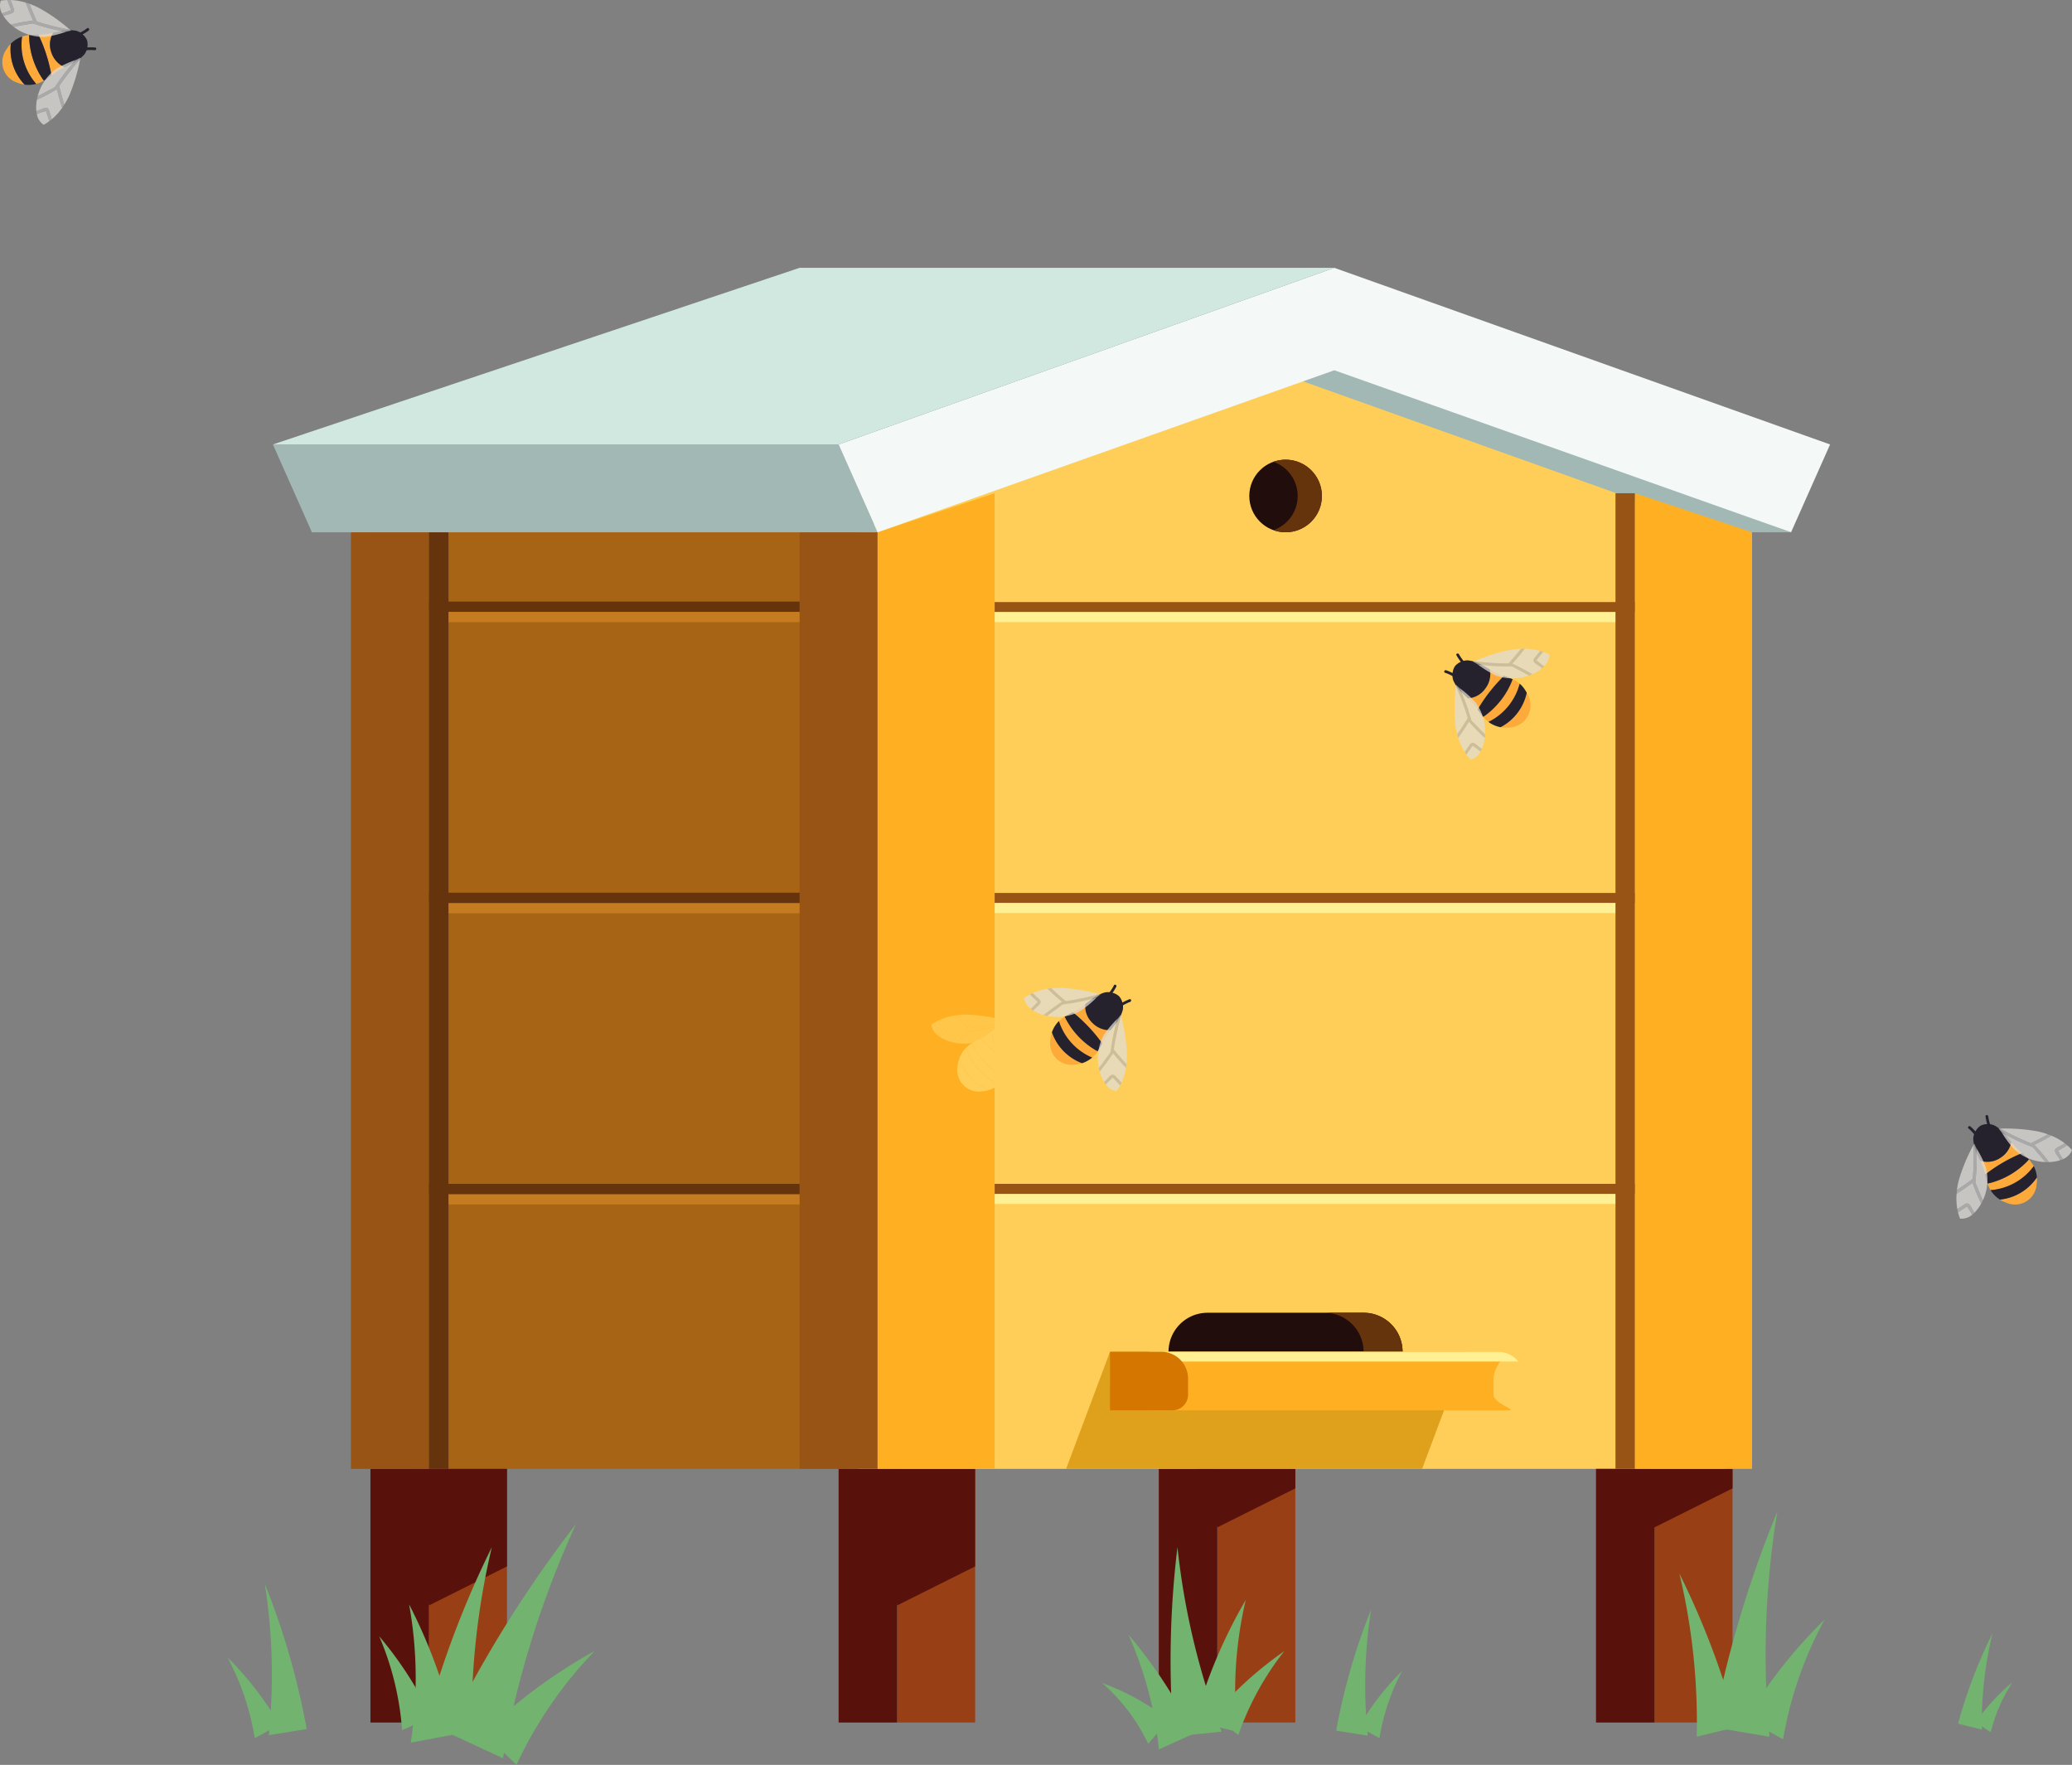 <svg id="Composant_39_1" data-name="Composant 39 – 1" xmlns="http://www.w3.org/2000/svg" width="288.333" height="245.532" viewBox="0 0 288.333 245.532">
  <rect x="0" y="0" width="288.333" height="245.532" fill="#808080" stroke="none"/>
  <g id="Groupe_50" data-name="Groupe 50" transform="translate(37.976 37.261)">
    <path id="Tracé_534" data-name="Tracé 534" d="M356.084,404.5h9.576L302.1,381.426l-8.143,1.357Z" transform="translate(-154.398 -367.712)" fill="#a2b8b4"/>
    <path id="Tracé_535" data-name="Tracé 535" d="M305.952,535.227H427.635v-130.3l-60.841-21.716-60.842,21.716Z" transform="translate(-225.472 -368.143)" fill="#ffce58"/>
    <rect id="Rectangle_16" data-name="Rectangle 16" width="67.863" height="130.296" transform="translate(13.573 36.787)" fill="#a86415"/>
    <g id="Groupe_29" data-name="Groupe 29" transform="translate(135.871 26.69)">
      <ellipse id="Ellipse_8" data-name="Ellipse 8" cx="5.048" cy="5.048" rx="5.048" ry="5.048" transform="translate(0)" fill="#200d0c"/>
      <path id="Tracé_536" data-name="Tracé 536" d="M383.381,403.577a5.046,5.046,0,0,0-3.366-4.755,5.048,5.048,0,1,1,0,9.51A5.048,5.048,0,0,0,383.381,403.577Z" transform="translate(-376.649 -398.528)" fill="#65340c"/>
    </g>
    <g id="Groupe_33" data-name="Groupe 33" transform="translate(99.08 46.498)">
      <g id="Groupe_30" data-name="Groupe 30" transform="translate(0 40.469)">
        <rect id="Rectangle_17" data-name="Rectangle 17" width="90.466" height="1.396" fill="#985414"/>
        <rect id="Rectangle_18" data-name="Rectangle 18" width="89.071" height="1.395" transform="translate(0 1.396)" fill="#fff093"/>
      </g>
      <g id="Groupe_31" data-name="Groupe 31">
        <rect id="Rectangle_19" data-name="Rectangle 19" width="90.466" height="1.395" fill="#985414"/>
        <rect id="Rectangle_20" data-name="Rectangle 20" width="89.071" height="1.396" transform="translate(0 1.395)" fill="#fff093"/>
      </g>
      <g id="Groupe_32" data-name="Groupe 32" transform="translate(0 80.938)">
        <rect id="Rectangle_21" data-name="Rectangle 21" width="89.071" height="1.396" transform="translate(0 1.396)" fill="#fff093"/>
        <rect id="Rectangle_22" data-name="Rectangle 22" width="90.466" height="1.396" fill="#985414"/>
      </g>
    </g>
    <g id="Groupe_37" data-name="Groupe 37" transform="translate(21.716 46.428)">
      <g id="Groupe_34" data-name="Groupe 34" transform="translate(0 40.504)">
        <rect id="Rectangle_23" data-name="Rectangle 23" width="51.502" height="1.431" transform="translate(1.431 1.431)" fill="#c57b20"/>
        <rect id="Rectangle_24" data-name="Rectangle 24" width="52.933" height="1.431" fill="#65340c"/>
      </g>
      <g id="Groupe_35" data-name="Groupe 35">
        <rect id="Rectangle_25" data-name="Rectangle 25" width="51.502" height="1.431" transform="translate(1.431 1.431)" fill="#c57b20"/>
        <rect id="Rectangle_26" data-name="Rectangle 26" width="52.933" height="1.431" fill="#65340c"/>
      </g>
      <g id="Groupe_36" data-name="Groupe 36" transform="translate(0 81.008)">
        <rect id="Rectangle_27" data-name="Rectangle 27" width="51.502" height="1.431" transform="translate(1.431 1.431)" fill="#c57b20"/>
        <rect id="Rectangle_28" data-name="Rectangle 28" width="52.933" height="1.431" fill="#65340c"/>
      </g>
    </g>
    <g id="Groupe_42" data-name="Groupe 42" transform="translate(13.573 167.084)">
      <g id="Groupe_38" data-name="Groupe 38" transform="translate(170.544)">
        <rect id="Rectangle_29" data-name="Rectangle 29" width="10.858" height="35.289" transform="translate(8.144)" fill="#993f16"/>
        <rect id="Rectangle_30" data-name="Rectangle 30" width="8.144" height="35.289" transform="translate(0)" fill="#59120b"/>
        <path id="Tracé_537" data-name="Tracé 537" d="M318.266,586.274,307.408,591.7l-2.715-8.144h13.573Z" transform="translate(-299.264 -583.559)" fill="#59120b"/>
      </g>
      <g id="Groupe_39" data-name="Groupe 39" transform="translate(65.148)">
        <rect id="Rectangle_31" data-name="Rectangle 31" width="10.858" height="35.289" transform="translate(8.144)" fill="#993f16"/>
        <rect id="Rectangle_32" data-name="Rectangle 32" width="8.144" height="35.289" transform="translate(0)" fill="#59120b"/>
        <path id="Tracé_538" data-name="Tracé 538" d="M457.173,597.132l-10.858,5.429-2.715-19h13.573Z" transform="translate(-438.171 -583.559)" fill="#59120b"/>
      </g>
      <g id="Groupe_40" data-name="Groupe 40" transform="translate(109.703)">
        <rect id="Rectangle_33" data-name="Rectangle 33" width="10.858" height="35.289" transform="translate(8.144)" fill="#993f16"/>
        <rect id="Rectangle_34" data-name="Rectangle 34" width="8.144" height="35.289" transform="translate(0)" fill="#59120b"/>
        <path id="Tracé_539" data-name="Tracé 539" d="M398.452,586.274,387.594,591.7l-2.714-8.144h13.573Z" transform="translate(-379.45 -583.559)" fill="#59120b"/>
      </g>
      <g id="Groupe_41" data-name="Groupe 41" transform="translate(0)">
        <rect id="Rectangle_35" data-name="Rectangle 35" width="10.858" height="35.289" transform="translate(8.143)" fill="#993f16"/>
        <rect id="Rectangle_36" data-name="Rectangle 36" width="8.144" height="35.289" transform="translate(0)" fill="#59120b"/>
        <path id="Tracé_540" data-name="Tracé 540" d="M543.035,597.132l-10.858,5.429-2.714-19h13.572Z" transform="translate(-524.033 -583.559)" fill="#59120b"/>
      </g>
    </g>
    <g id="Groupe_45" data-name="Groupe 45" transform="translate(110.381 145.368)">
      <path id="Tracé_541" data-name="Tracé 541" d="M359.683,562.094l-6.108,16.287h49.54l6.108-16.287Z" transform="translate(-353.576 -556.665)" fill="#dfa01c"/>
      <g id="Groupe_43" data-name="Groupe 43" transform="translate(14.251)">
        <path id="Tracé_542" data-name="Tracé 542" d="M365.2,560.368h32.574a5.428,5.428,0,0,0-5.429-5.429H370.632a5.429,5.429,0,0,0-5.429,5.429Z" transform="translate(-365.203 -554.939)" fill="#200d0c"/>
        <path id="Tracé_543" data-name="Tracé 543" d="M365.2,554.939h5.429a5.428,5.428,0,0,1,5.429,5.429h-5.429A5.428,5.428,0,0,0,365.2,554.939Z" transform="translate(-343.487 -554.939)" fill="#65340c"/>
      </g>
      <g id="Groupe_44" data-name="Groupe 44" transform="translate(6.107 5.429)">
        <path id="Tracé_544" data-name="Tracé 544" d="M345.354,570.237h50.091c1.2,0-2.143-.968-2.143-2.162v-2.248c0-2.062,2.636-3.732.574-3.732H345.354Z" transform="translate(-339.924 -562.094)" fill="#ffb022"/>
        <path id="Tracé_545" data-name="Tracé 545" d="M395.368,563.451h-51.4v-1.357h48.522A3.726,3.726,0,0,1,395.368,563.451Z" transform="translate(-338.537 -562.094)" fill="#fff093"/>
        <path id="Tracé_546" data-name="Tracé 546" d="M404.556,570.237h8.7a2.163,2.163,0,0,0,2.163-2.162v-2.248a3.732,3.732,0,0,0-3.732-3.732h-7.126Z" transform="translate(-404.556 -562.094)" fill="#d57600"/>
      </g>
    </g>
    <g id="Groupe_46" data-name="Groupe 46" transform="translate(73.292 31.358)">
      <rect id="Rectangle_37" data-name="Rectangle 37" width="10.858" height="130.296" transform="translate(0 5.429)" fill="#985414"/>
      <path id="Tracé_547" data-name="Tracé 547" d="M456.31,540.405H440.023v-130.3l16.287-5.429Z" transform="translate(-429.164 -404.68)" fill="#ffb022"/>
    </g>
    <g id="Groupe_47" data-name="Groupe 47" transform="translate(10.858 36.787)">
      <rect id="Rectangle_38" data-name="Rectangle 38" width="10.858" height="130.296" transform="translate(0)" fill="#985414"/>
      <rect id="Rectangle_39" data-name="Rectangle 39" width="2.715" height="130.296" transform="translate(10.858)" fill="#65340c"/>
    </g>
    <g id="Groupe_48" data-name="Groupe 48">
      <path id="Tracé_548" data-name="Tracé 548" d="M461.488,395.736l5.429,12.215h78.721l-5.429-12.215Z" transform="translate(-461.488 -371.164)" fill="#a2b8b4"/>
      <path id="Tracé_549" data-name="Tracé 549" d="M419.347,400.139l5.429-12.215-68.985-24.572-68.985,24.572,5.429,12.215L355.791,377.6Z" transform="translate(-208.085 -363.352)" fill="#f4f9f8"/>
      <path id="Tracé_550" data-name="Tracé 550" d="M377.724,387.923l73.292-24.572H525.43l-68.985,24.572Z" transform="translate(-377.724 -363.352)" fill="#d1e8e1"/>
    </g>
    <g id="Groupe_49" data-name="Groupe 49" transform="translate(186.831 31.358)">
      <rect id="Rectangle_40" data-name="Rectangle 40" width="2.715" height="135.725" transform="translate(0)" fill="#985414"/>
      <path id="Tracé_551" data-name="Tracé 551" d="M301.116,404.68l16.287,5.429v130.3H301.116Z" transform="translate(-298.401 -404.68)" fill="#ffb022"/>
    </g>
  </g>
  <g id="Groupe_59" data-name="Groupe 59" transform="translate(31.648 210.281)">
    <g id="Groupe_57" data-name="Groupe 57" transform="translate(0)">
      <g id="Groupe_51" data-name="Groupe 51" transform="translate(21.121 1.729)">
        <path id="Tracé_552" data-name="Tracé 552" d="M534.822,593.663a133,133,0,0,0-10.171,32.6l-7.86-3.651A169.384,169.384,0,0,1,534.822,593.663Z" transform="translate(-507.426 -593.663)" fill="#71b36f"/>
        <path id="Tracé_553" data-name="Tracé 553" d="M541.649,597.926a104.511,104.511,0,0,0-2.784,26.7l-6.624-1.595A133.147,133.147,0,0,1,541.649,597.926Z" transform="translate(-525.976 -594.691)" fill="#71b36f"/>
        <path id="Tracé_554" data-name="Tracé 554" d="M528.8,616.945a57.967,57.967,0,0,0-10.89,15.856l-4.55-4.455A73.57,73.57,0,0,1,528.8,616.945Z" transform="translate(-498.81 -599.28)" fill="#71b36f"/>
        <path id="Tracé_555" data-name="Tracé 555" d="M538.867,608.41a57.981,57.981,0,0,1,.225,19.234l6.259-1.17A73.513,73.513,0,0,0,538.867,608.41Z" transform="translate(-534.706 -597.221)" fill="#71b36f"/>
        <path id="Tracé_556" data-name="Tracé 556" d="M543.328,614.258a40.519,40.519,0,0,1,3.184,13.056l4.076-1.782A51.371,51.371,0,0,0,543.328,614.258Z" transform="translate(-543.328 -598.631)" fill="#71b36f"/>
      </g>
      <g id="Groupe_52" data-name="Groupe 52" transform="translate(202.048)">
        <path id="Tracé_557" data-name="Tracé 557" d="M305.412,591.384a122.1,122.1,0,0,0-1.091,31.332l-7.846-1.324A155.522,155.522,0,0,1,305.412,591.384Z" transform="translate(-291.778 -591.384)" fill="#71b36f"/>
        <path id="Tracé_558" data-name="Tracé 558" d="M303.838,602.753a88.918,88.918,0,0,1,2.415,22.7l5.632-1.368A113.3,113.3,0,0,0,303.838,602.753Z" transform="translate(-303.838 -594.127)" fill="#71b36f"/>
        <path id="Tracé_559" data-name="Tracé 559" d="M298.691,611.168a53.246,53.246,0,0,0-5.792,16.683l-5.11-2.839A67.535,67.535,0,0,1,298.691,611.168Z" transform="translate(-278.465 -596.157)" fill="#71b36f"/>
      </g>
      <g id="Groupe_53" data-name="Groupe 53" transform="translate(121.731 4.954)">
        <path id="Tracé_560" data-name="Tracé 560" d="M399.369,597.913a102.818,102.818,0,0,0,6.134,25.672l-6.665.683A130.963,130.963,0,0,1,399.369,597.913Z" transform="translate(-388.896 -597.913)" fill="#71b36f"/>
        <path id="Tracé_561" data-name="Tracé 561" d="M403.594,613.943a51.786,51.786,0,0,1,4.244,15.977l4.787-2.171A65.732,65.732,0,0,0,403.594,613.943Z" transform="translate(-399.95 -601.78)" fill="#71b36f"/>
        <path id="Tracé_562" data-name="Tracé 562" d="M401.072,607.594a55.412,55.412,0,0,0-1.19,18.334l-5.911-1.433A70.265,70.265,0,0,1,401.072,607.594Z" transform="translate(-381.096 -600.248)" fill="#71b36f"/>
        <path id="Tracé_563" data-name="Tracé 563" d="M396.74,617a40.083,40.083,0,0,0-6.383,11.663l-3.439-2.746A50.791,50.791,0,0,1,396.74,617Z" transform="translate(-371.413 -602.518)" fill="#71b36f"/>
        <path id="Tracé_564" data-name="Tracé 564" d="M408.109,622.833a25.989,25.989,0,0,1,6.4,8.465l2.845-3.329A32.8,32.8,0,0,0,408.109,622.833Z" transform="translate(-408.109 -603.925)" fill="#71b36f"/>
      </g>
      <g id="Groupe_54" data-name="Groupe 54" transform="translate(154.288 13.628)">
        <path id="Tracé_565" data-name="Tracé 565" d="M375.844,609.345a68.424,68.424,0,0,0-.459,17.554l-4.4-.7A87.152,87.152,0,0,1,375.844,609.345Z" transform="translate(-370.983 -609.345)" fill="#71b36f"/>
        <path id="Tracé_566" data-name="Tracé 566" d="M371.311,620.584a29.825,29.825,0,0,0-3.164,9.372l-2.876-1.566A37.823,37.823,0,0,1,371.311,620.584Z" transform="translate(-362.116 -612.056)" fill="#71b36f"/>
      </g>
      <g id="Groupe_55" data-name="Groupe 55" transform="translate(240.829 16.94)">
        <path id="Tracé_567" data-name="Tracé 567" d="M261.8,613.71a52.516,52.516,0,0,0-1.483,13.4L257,626.287A66.959,66.959,0,0,1,261.8,613.71Z" transform="translate(-256.999 -613.71)" fill="#71b36f"/>
        <path id="Tracé_568" data-name="Tracé 568" d="M258.478,622.676a22.9,22.9,0,0,0-3.025,6.966l-2.1-1.383A29.038,29.038,0,0,1,258.478,622.676Z" transform="translate(-250.907 -615.873)" fill="#71b36f"/>
      </g>
      <g id="Groupe_56" data-name="Groupe 56" transform="translate(0 10.047)">
        <path id="Tracé_569" data-name="Tracé 569" d="M566.191,604.625a82.074,82.074,0,0,1,.552,21.066l5.282-.845A104.512,104.512,0,0,0,566.191,604.625Z" transform="translate(-560.991 -604.625)" fill="#71b36f"/>
        <path id="Tracé_570" data-name="Tracé 570" d="M571.18,618.112a35.78,35.78,0,0,1,3.8,11.248l3.452-1.879A45.406,45.406,0,0,0,571.18,618.112Z" transform="translate(-571.18 -607.879)" fill="#71b36f"/>
      </g>
    </g>
  </g>
  <g id="Groupe_85" data-name="Groupe 85" transform="translate(189.393 97.442)" style="mix-blend-mode: multiply;isolation: isolate">
    <g id="Groupe_84" data-name="Groupe 84" transform="translate(0)">
      <path id="Tracé_571" data-name="Tracé 571" d="M362.913,448.746a3.441,3.441,0,0,0,.181-.506,4.64,4.64,0,0,1,.487.261,3.825,3.825,0,0,1,.491.364,8.238,8.238,0,0,1-4.345,5.327c-.085-.064-.168-.129-.247-.2a4.762,4.762,0,0,1-.483-.5,4.178,4.178,0,0,0,.465-.316,11.092,11.092,0,0,0,3.449-4.43" transform="translate(-353.575 -444.011)" fill="#ffce58"/>
      <path id="Tracé_572" data-name="Tracé 572" d="M360.8,450.764a3.318,3.318,0,0,1-3.637,4.778,7.064,7.064,0,0,0,3.637-4.778" transform="translate(-349.312 -444.62)" fill="#ffce58"/>
      <path id="Tracé_573" data-name="Tracé 573" d="M364.282,449.145a3.351,3.351,0,0,0,.65-2.67,10.667,10.667,0,0,0,1.087.562c.285.123.578.225.872.325a22.094,22.094,0,0,0-3.661,4.672c-.152-.213-.307-.424-.475-.625a10.913,10.913,0,0,0-.882-.916,3.194,3.194,0,0,0,2.411-1.347" transform="translate(-358.571 -443.586)" fill="#ffce58"/>
      <path id="Tracé_574" data-name="Tracé 574" d="M364.636,445.87a5.727,5.727,0,0,1,.91.393,2.268,2.268,0,0,1,.281-.873h0l.01-.014a1.391,1.391,0,0,1,.141-.194l.007.005a2.148,2.148,0,0,1,.707-.488,7.428,7.428,0,0,1-.607-.911c-.119-.211.229-.357.348-.147a6.805,6.805,0,0,0,.637.927,2.042,2.042,0,0,1,.7-.064,5.489,5.489,0,0,1,2.081.75c.3.166.6.342.894.514a3.352,3.352,0,0,1-.65,2.669,3.193,3.193,0,0,1-2.411,1.348c-.237-.225-.478-.448-.711-.677a5.507,5.507,0,0,1-1.31-1.782,1.992,1.992,0,0,1-.13-.641,5.366,5.366,0,0,0-1.03-.462c-.231-.077-.093-.428.137-.352" transform="translate(-364.38 -442.877)" fill="#ffce58"/>
      <path id="Tracé_575" data-name="Tracé 575" d="M365.15,448.1a3.571,3.571,0,0,1-.181.507,11.118,11.118,0,0,1-3.45,4.43,4.169,4.169,0,0,1-.465.315c-.275-.327-.516-.683-.766-1.033a22.113,22.113,0,0,1,3.66-4.672,12.046,12.046,0,0,1,1.2.453" transform="translate(-355.63 -443.867)" fill="#ffce58"/>
      <path id="Tracé_576" data-name="Tracé 576" d="M362.039,449.064a4.141,4.141,0,0,1,.99,1.29,7.062,7.062,0,0,1-3.637,4.778,4.13,4.13,0,0,1-1.7-.741,8.241,8.241,0,0,0,4.345-5.327" transform="translate(-351.541 -444.21)" fill="#ffce58"/>
      <g id="Groupe_61" data-name="Groupe 61" transform="translate(4.212 0.006)" opacity="0.73">
        <g id="Groupe_60" data-name="Groupe 60">
          <path id="Tracé_577" data-name="Tracé 577" d="M365.224,442.675q-.835,1.049-1.738,2.044a36.21,36.21,0,0,1-4.738-.316,24.844,24.844,0,0,1,5.037-1.583,11.261,11.261,0,0,1,1.439-.145" transform="translate(-358.748 -442.675)" fill="#ffce58"/>
        </g>
      </g>
      <g id="Groupe_63" data-name="Groupe 63" transform="translate(9.481 0.002)" opacity="0.73">
        <g id="Groupe_62" data-name="Groupe 62" transform="translate(0)">
          <path id="Tracé_578" data-name="Tracé 578" d="M358.747,442.969l-.569.723c-.16.2-.432.437-.33.718.115.313.611.547.863.738.1.079.208.157.313.235a5.314,5.314,0,0,1-.742.515,6.6,6.6,0,0,1-.612.311q-.53-.317-1.074-.612-.632-.343-1.279-.653a3.956,3.956,0,0,0-.432-.2q.9-1.008,1.735-2.072a8.4,8.4,0,0,1,2.127.3" transform="translate(-354.885 -442.669)" fill="#ffce58"/>
        </g>
      </g>
      <g id="Groupe_65" data-name="Groupe 65" transform="translate(12.856 0.437)" opacity="0.73">
        <g id="Groupe_64" data-name="Groupe 64" transform="translate(0)">
          <path id="Tracé_579" data-name="Tracé 579" d="M353.635,444.333a1.818,1.818,0,0,1,.188-.254c.105-.138.216-.273.322-.409l.336-.426a6.642,6.642,0,0,1,.85.363,2.256,2.256,0,0,1-.688,1.63l-.021-.016a5.167,5.167,0,0,1-.873-.663c-.184-.05-.223-.125-.115-.225" transform="translate(-353.575 -443.243)" fill="#ffce58"/>
        </g>
      </g>
      <g id="Groupe_67" data-name="Groupe 67" transform="translate(4.642 2.168)" opacity="0.73">
        <g id="Groupe_66" data-name="Groupe 66">
          <path id="Tracé_580" data-name="Tracé 580" d="M361.831,445.816c.289-.078.764.283,1.023.412q.522.262,1.034.545c.187.1.373.209.558.317a6.821,6.821,0,0,1-4.625-.021,14.289,14.289,0,0,1-2.517-1.546,27.728,27.728,0,0,0,4.413.288.171.171,0,0,0,.115,0" transform="translate(-357.303 -445.524)" fill="#ffce58"/>
        </g>
      </g>
      <g id="Groupe_69" data-name="Groupe 69" transform="translate(4.019)" opacity="0.73">
        <g id="Groupe_68" data-name="Groupe 68">
          <path id="Tracé_581" data-name="Tracé 581" d="M361.6,444.717q.9-.995,1.738-2.044.264-.009.528,0-.834,1.063-1.735,2.072a3.959,3.959,0,0,1,.432.2q.646.311,1.279.653c.363.2.72.4,1.074.612q-.237.1-.481.191c-.184-.108-.37-.214-.558-.317q-.512-.282-1.035-.545c-.258-.129-.733-.49-1.023-.412a.181.181,0,0,1-.115,0,27.818,27.818,0,0,1-4.412-.288,6.63,6.63,0,0,0-.623-.357l.193-.077a36.2,36.2,0,0,0,4.738.316" transform="translate(-356.669 -442.667)" fill="#ffce58"/>
        </g>
      </g>
      <g id="Groupe_71" data-name="Groupe 71" transform="translate(12.421 0.302)" opacity="0.73">
        <g id="Groupe_70" data-name="Groupe 70" transform="translate(0)">
          <path id="Tracé_582" data-name="Tracé 582" d="M354.836,443.788l.569-.723c.142.04.281.086.42.135l-.336.426c-.107.137-.217.271-.322.409a1.767,1.767,0,0,0-.189.254c-.108.1-.07.174.115.225a5.237,5.237,0,0,0,.873.664l.021.015a3.522,3.522,0,0,1-.305.286c-.1-.078-.209-.156-.313-.235-.253-.191-.748-.425-.863-.739-.1-.28.17-.514.33-.717" transform="translate(-354.483 -443.065)" fill="#ffce58"/>
        </g>
      </g>
      <g id="Groupe_73" data-name="Groupe 73" transform="translate(1.426 5.203)" opacity="0.73">
        <g id="Groupe_72" data-name="Groupe 72">
          <path id="Tracé_583" data-name="Tracé 583" d="M368.717,449.524a36.405,36.405,0,0,1,1.65,4.452q-.7,1.148-1.466,2.247a11.084,11.084,0,0,1-.27-1.421,24.766,24.766,0,0,1,.086-5.279" transform="translate(-368.521 -449.524)" fill="#ffce58"/>
        </g>
      </g>
      <g id="Groupe_75" data-name="Groupe 75" transform="translate(1.953 10.157)" opacity="0.73">
        <g id="Groupe_74" data-name="Groupe 74">
          <path id="Tracé_584" data-name="Tracé 584" d="M366.887,456.054a3.849,3.849,0,0,0,.317.356q.483.533.99,1.041.437.438.892.856a6.534,6.534,0,0,1-.124.675,5.273,5.273,0,0,1-.283.857l-.314-.233c-.255-.187-.621-.6-.953-.616-.3-.019-.445.308-.594.52l-.532.751a8.375,8.375,0,0,1-.892-1.954q.782-1.1,1.493-2.253" transform="translate(-365.394 -456.054)" fill="#ffce58"/>
        </g>
      </g>
      <g id="Groupe_77" data-name="Groupe 77" transform="translate(3.093 13.517)" opacity="0.73">
        <g id="Groupe_76" data-name="Groupe 76">
          <path id="Tracé_585" data-name="Tracé 585" d="M366.793,460.824a1.706,1.706,0,0,1,.19-.253c.064-.133.146-.118.247.045a5.185,5.185,0,0,1,.885.648l.02.016a2.255,2.255,0,0,1-1.367,1.123,6.75,6.75,0,0,1-.59-.711l.314-.444c.1-.142.2-.285.3-.425" transform="translate(-366.178 -460.482)" fill="#ffce58"/>
        </g>
      </g>
      <g id="Groupe_79" data-name="Groupe 79" transform="translate(2.16 5.492)" opacity="0.73">
        <g id="Groupe_78" data-name="Groupe 78">
          <path id="Tracé_586" data-name="Tracé 586" d="M366.851,454.054a27.7,27.7,0,0,0-1.53-4.149,14.324,14.324,0,0,1,2.2,1.974,6.819,6.819,0,0,1,1.334,4.429c-.156-.146-.31-.294-.462-.444q-.417-.412-.816-.838c-.2-.211-.678-.564-.686-.863a.179.179,0,0,0-.036-.109" transform="translate(-365.321 -449.905)" fill="#ffce58"/>
        </g>
      </g>
      <g id="Groupe_81" data-name="Groupe 81" transform="translate(1.623 4.996)" opacity="0.73">
        <g id="Groupe_80" data-name="Groupe 80">
          <path id="Tracé_587" data-name="Tracé 587" d="M366.982,453.911a36.347,36.347,0,0,0-1.65-4.452l.018-.206a6.725,6.725,0,0,0,.52.5,27.821,27.821,0,0,1,1.53,4.149.174.174,0,0,1,.036.108c.007.3.489.652.686.863q.4.427.816.837.229.225.463.445c-.009.172-.024.344-.047.516q-.454-.419-.892-.856-.508-.508-.99-1.041a3.956,3.956,0,0,1-.317-.356q-.71,1.152-1.493,2.253-.08-.252-.146-.508.769-1.1,1.467-2.247" transform="translate(-365.332 -449.252)" fill="#ffce58"/>
        </g>
      </g>
      <g id="Groupe_83" data-name="Groupe 83" transform="translate(2.845 13.092)" opacity="0.73">
        <g id="Groupe_82" data-name="Groupe 82" transform="translate(0)">
          <path id="Tracé_588" data-name="Tracé 588" d="M367.056,459.922c.333.021.7.43.954.617.105.077.209.156.314.234a3.65,3.65,0,0,1-.187.373l-.02-.016a5.191,5.191,0,0,0-.885-.648c-.1-.163-.183-.178-.248-.046a1.759,1.759,0,0,0-.19.253c-.1.14-.2.284-.3.425l-.314.444c-.086-.119-.169-.24-.248-.364l.532-.751c.149-.211.3-.539.593-.521" transform="translate(-365.931 -459.921)" fill="#ffce58"/>
        </g>
      </g>
    </g>
  </g>
  <g id="Groupe_111" data-name="Groupe 111" transform="translate(272.244 155.126)">
    <g id="Groupe_110" data-name="Groupe 110" transform="translate(0)">
      <path id="Tracé_589" data-name="Tracé 589" d="M254.848,527.22a3.382,3.382,0,0,0,.356-.4,4.465,4.465,0,0,1,.356.423,3.9,3.9,0,0,1,.321.52,8.238,8.238,0,0,1-6.011,3.335c-.055-.09-.108-.182-.156-.277a4.812,4.812,0,0,1-.262-.644,4.235,4.235,0,0,0,.549-.121,11.1,11.1,0,0,0,4.846-2.834" transform="translate(-245.117 -520.653)" fill="#feaa3a"/>
      <path id="Tracé_590" data-name="Tracé 590" d="M254,530.123a3.956,3.956,0,0,1-.031.906,3.007,3.007,0,0,1-4.245,2.6,3.885,3.885,0,0,1-.874-.417,7.067,7.067,0,0,0,5.15-3.088" transform="translate(-242.799 -521.45)" fill="#feaa3a"/>
      <path id="Tracé_591" data-name="Tracé 591" d="M254.331,525.871a3.347,3.347,0,0,0,1.593-2.238,10.729,10.729,0,0,0,.8.925c.219.22.453.423.689.625a22.1,22.1,0,0,0-5.133,2.98c-.061-.254-.127-.508-.209-.756a11.032,11.032,0,0,0-.48-1.178,3.192,3.192,0,0,0,2.738-.357" transform="translate(-248.274 -519.885)" fill="#feaa3a"/>
      <path id="Tracé_592" data-name="Tracé 592" d="M253.879,520.273a5.76,5.76,0,0,1,.7.7,2.275,2.275,0,0,1,.584-.706h0l.014-.009a1.332,1.332,0,0,1,.2-.128l0,.008a2.149,2.149,0,0,1,.838-.19,7.434,7.434,0,0,1-.225-1.072c-.033-.24.345-.246.378-.008a6.721,6.721,0,0,0,.247,1.1,2.055,2.055,0,0,1,.672.2,5.514,5.514,0,0,1,1.654,1.468c.217.266.426.539.64.809a3.351,3.351,0,0,1-1.594,2.238,3.2,3.2,0,0,1-2.738.357c-.137-.3-.278-.593-.409-.892a5.508,5.508,0,0,1-.556-2.141,1.993,1.993,0,0,1,.118-.644,5.365,5.365,0,0,0-.785-.811c-.186-.157.073-.432.259-.276" transform="translate(-251.934 -518.693)" fill="#25212d"/>
      <path id="Tracé_593" data-name="Tracé 593" d="M256.425,526.542a3.646,3.646,0,0,1-.356.4,11.11,11.11,0,0,1-4.847,2.833,4.154,4.154,0,0,1-.549.121c-.134-.406-.226-.826-.329-1.244a22.093,22.093,0,0,1,5.132-2.98,11.8,11.8,0,0,1,.948.866" transform="translate(-246.336 -520.377)" fill="#25212d"/>
      <path id="Tracé_594" data-name="Tracé 594" d="M254.883,528.06a4.15,4.15,0,0,1,.441,1.565,7.062,7.062,0,0,1-5.15,3.088,4.13,4.13,0,0,1-1.3-1.318,8.238,8.238,0,0,0,6.011-3.335" transform="translate(-244.118 -520.953)" fill="#25212d"/>
      <g id="Groupe_87" data-name="Groupe 87" transform="translate(6.085 1.879)" opacity="0.73">
        <g id="Groupe_86" data-name="Groupe 86">
          <path id="Tracé_595" data-name="Tracé 595" d="M253.5,521.966q-1.165.665-2.373,1.254a36.371,36.371,0,0,1-4.282-2.052,24.82,24.82,0,0,1,5.264.4,11.33,11.33,0,0,1,1.39.4" transform="translate(-246.85 -521.169)" fill="#dfded8"/>
        </g>
      </g>
      <g id="Groupe_89" data-name="Groupe 89" transform="translate(10.852 2.868)" opacity="0.73">
        <g id="Groupe_88" data-name="Groupe 88" transform="translate(0)">
          <path id="Tracé_596" data-name="Tracé 596" d="M247.989,523.541l-.8.461c-.224.129-.563.245-.572.543-.01.334.363.735.527,1.006l.2.335a5.346,5.346,0,0,1-.879.2,6.675,6.675,0,0,1-.684.061c-.25-.327-.506-.65-.77-.967q-.46-.552-.945-1.082a4.224,4.224,0,0,0-.326-.348q1.212-.6,2.379-1.281a8.391,8.391,0,0,1,1.864,1.068" transform="translate(-243.745 -522.473)" fill="#dfded8"/>
        </g>
      </g>
      <g id="Groupe_91" data-name="Groupe 91" transform="translate(14.147 4.217)" opacity="0.73">
        <g id="Groupe_90" data-name="Groupe 90" transform="translate(0)">
          <path id="Tracé_597" data-name="Tracé 597" d="M242.534,524.949a1.971,1.971,0,0,1,.269-.167c.149-.089.3-.173.451-.259l.47-.272a6.483,6.483,0,0,1,.654.653,2.256,2.256,0,0,1-1.243,1.258c0-.008-.01-.014-.014-.023a5.2,5.2,0,0,1-.564-.939q-.23-.173-.024-.251" transform="translate(-242.436 -524.251)" fill="#dfded8"/>
        </g>
      </g>
      <g id="Groupe_93" data-name="Groupe 93" transform="translate(6.324 2.441)" opacity="0.73">
        <g id="Groupe_92" data-name="Groupe 92">
          <path id="Tracé_598" data-name="Tracé 598" d="M251.427,523.861c.3.035.6.546.8.763.259.291.511.588.759.89.136.165.269.332.4.5a6.819,6.819,0,0,1-4.288-1.735,14.285,14.285,0,0,1-1.763-2.369,27.666,27.666,0,0,0,3.991,1.9.17.17,0,0,0,.1.046" transform="translate(-247.331 -521.91)" fill="#dfded8"/>
        </g>
      </g>
      <g id="Groupe_95" data-name="Groupe 95" transform="translate(5.877 1.878)" opacity="0.73">
        <g id="Groupe_94" data-name="Groupe 94">
          <path id="Tracé_599" data-name="Tracé 599" d="M250.692,523.22q1.208-.59,2.373-1.253.248.089.491.191-1.168.678-2.379,1.281a3.871,3.871,0,0,1,.325.349q.486.528.946,1.081c.264.317.52.64.77.967-.173.007-.345.006-.518,0-.131-.168-.264-.335-.4-.5q-.37-.453-.759-.89c-.192-.216-.5-.728-.8-.763a.179.179,0,0,1-.105-.046,27.691,27.691,0,0,1-3.99-1.9,6.725,6.725,0,0,0-.446-.563h.208a36.374,36.374,0,0,0,4.282,2.052" transform="translate(-246.202 -521.168)" fill="#b8b8b8"/>
        </g>
      </g>
      <g id="Groupe_97" data-name="Groupe 97" transform="translate(13.726 3.937)" opacity="0.73">
        <g id="Groupe_96" data-name="Groupe 96" transform="translate(0)">
          <path id="Tracé_600" data-name="Tracé 600" d="M243.87,524.342l.8-.461c.117.09.229.184.34.281l-.47.272c-.15.087-.3.171-.451.26a1.789,1.789,0,0,0-.27.166q-.206.079.024.251a5.2,5.2,0,0,0,.564.94l.014.022a3.658,3.658,0,0,1-.39.152l-.2-.335c-.163-.271-.536-.672-.527-1.006.009-.3.348-.414.573-.543" transform="translate(-243.297 -523.881)" fill="#b8b8b8"/>
        </g>
      </g>
      <g id="Groupe_99" data-name="Groupe 99" transform="translate(0.078 4.14)" opacity="0.73">
        <g id="Groupe_98" data-name="Groupe 98">
          <path id="Tracé_601" data-name="Tracé 601" d="M262.774,524.149a36.275,36.275,0,0,1-.119,4.746q-1.074.808-2.2,1.543a11.176,11.176,0,0,1,.277-1.42,24.771,24.771,0,0,1,2.038-4.87" transform="translate(-260.459 -524.149)" fill="#dfded8"/>
        </g>
      </g>
      <g id="Groupe_101" data-name="Groupe 101" transform="translate(0 9.417)" opacity="0.73">
        <g id="Groupe_100" data-name="Groupe 100">
          <path id="Tracé_602" data-name="Tracé 602" d="M261.335,531.1a4.269,4.269,0,0,0,.163.448q.25.673.533,1.334c.162.379.333.753.511,1.125a6.335,6.335,0,0,1-.366.58,5.276,5.276,0,0,1-.58.691c-.069-.111-.137-.222-.206-.333-.167-.268-.355-.783-.656-.926-.27-.128-.528.121-.744.262l-.772.5a8.344,8.344,0,0,1-.1-2.145q1.135-.733,2.222-1.538" transform="translate(-259.087 -531.104)" fill="#dfded8"/>
        </g>
      </g>
      <g id="Groupe_103" data-name="Groupe 103" transform="translate(0.225 12.736)" opacity="0.73">
        <g id="Groupe_102" data-name="Groupe 102">
          <path id="Tracé_603" data-name="Tracé 603" d="M261.638,535.694a1.773,1.773,0,0,1,.27-.164c.109-.1.181-.055.213.134a5.15,5.15,0,0,1,.581.93l.014.023a2.255,2.255,0,0,1-1.686.535,6.478,6.478,0,0,1-.285-.879l.455-.3c.146-.095.29-.191.437-.284" transform="translate(-260.746 -535.479)" fill="#dfded8"/>
        </g>
      </g>
      <g id="Groupe_105" data-name="Groupe 105" transform="translate(2.64 4.607)" opacity="0.73">
        <g id="Groupe_104" data-name="Groupe 104">
          <path id="Tracé_604" data-name="Tracé 604" d="M257.972,529.186a27.731,27.731,0,0,0,.118-4.421,14.34,14.34,0,0,1,1.309,2.648,6.826,6.826,0,0,1-.4,4.608c-.09-.194-.179-.388-.265-.584-.156-.357-.306-.717-.447-1.081-.105-.269-.422-.775-.317-1.056a.178.178,0,0,0,.007-.115" transform="translate(-257.944 -524.765)" fill="#dfded8"/>
        </g>
      </g>
      <g id="Groupe_107" data-name="Groupe 107" transform="translate(0.026 3.955)" opacity="0.73">
        <g id="Groupe_106" data-name="Groupe 106">
          <path id="Tracé_605" data-name="Tracé 605" d="M261.025,528.836a36.266,36.266,0,0,0,.119-4.747l.093-.184a6.807,6.807,0,0,0,.3.652,27.831,27.831,0,0,1-.118,4.421.178.178,0,0,1-.007.115c-.1.281.212.787.317,1.056.141.363.291.723.447,1.08.086.2.175.39.265.584-.072.157-.15.31-.234.461q-.267-.558-.511-1.125-.283-.661-.533-1.334a4,4,0,0,1-.162-.448q-1.087.806-2.222,1.537.019-.263.052-.525,1.122-.735,2.2-1.543" transform="translate(-258.777 -523.905)" fill="#b8b8b8"/>
        </g>
      </g>
      <g id="Groupe_109" data-name="Groupe 109" transform="translate(0.13 12.302)" opacity="0.73">
        <g id="Groupe_108" data-name="Groupe 108">
          <path id="Tracé_606" data-name="Tracé 606" d="M261.851,534.942c.3.143.489.658.656.926.069.11.137.222.206.333a3.946,3.946,0,0,1-.313.277l-.014-.022a5.182,5.182,0,0,0-.581-.93q-.049-.282-.213-.134a1.779,1.779,0,0,0-.27.165c-.147.091-.291.188-.437.283l-.455.3c-.036-.143-.069-.285-.1-.43l.772-.5c.216-.141.474-.391.744-.263" transform="translate(-260.334 -534.906)" fill="#b8b8b8"/>
        </g>
      </g>
    </g>
  </g>
  <g id="Groupe_137" data-name="Groupe 137" transform="translate(142.523 136.986)">
    <g id="Groupe_136" data-name="Groupe 136" transform="translate(0)">
      <path id="Tracé_607" data-name="Tracé 607" d="M426.043,505.208a3.482,3.482,0,0,0,.474.253,4.616,4.616,0,0,1-.329.443,3.87,3.87,0,0,1-.432.432,8.233,8.233,0,0,1-4.629-5.081c.075-.074.152-.146.234-.215a4.712,4.712,0,0,1,.566-.4,4.2,4.2,0,0,0,.244.506,11.111,11.111,0,0,0,3.873,4.065" transform="translate(-416.289 -496.197)" fill="#feaa3a"/>
      <path id="Tracé_608" data-name="Tracé 608" d="M428.412,507.822a3.888,3.888,0,0,1-.888.178,3.006,3.006,0,0,1-3.506-3.532,3.939,3.939,0,0,1,.2-.947,7.064,7.064,0,0,0,4.191,4.3" transform="translate(-420.368 -496.892)" fill="#feaa3a"/>
      <path id="Tracé_609" data-name="Tracé 609" d="M421.468,500.951a3.349,3.349,0,0,0,2.545,1.035,10.811,10.811,0,0,0-.715.992c-.164.263-.308.539-.45.814a22.088,22.088,0,0,0-4.081-4.309c.233-.118.464-.24.688-.377a11.087,11.087,0,0,0,1.036-.738,3.2,3.2,0,0,0,.977,2.583" transform="translate(-411.995 -495.649)" fill="#feaa3a"/>
      <path id="Tracé_610" data-name="Tracé 610" d="M419.318,495.07a5.706,5.706,0,0,1-.523.841,2.256,2.256,0,0,1,.821.406h0l.012.012a1.388,1.388,0,0,1,.171.168l-.007.006a2.146,2.146,0,0,1,.379.772,7.465,7.465,0,0,1,.991-.467c.226-.086.319.28.094.366a6.728,6.728,0,0,0-1.011.493,2.042,2.042,0,0,1-.039.7,5.5,5.5,0,0,1-1.048,1.948c-.209.272-.426.539-.64.809a3.352,3.352,0,0,1-2.545-1.036A3.19,3.19,0,0,1,415,497.5c.258-.2.513-.407.774-.6a5.506,5.506,0,0,1,1.955-1.033,1.982,1.982,0,0,1,.653-.034,5.4,5.4,0,0,0,.609-.951c.109-.218.436-.028.328.188" transform="translate(-406.503 -494.785)" fill="#25212d"/>
      <path id="Tracé_611" data-name="Tracé 611" d="M424.893,505.268a3.555,3.555,0,0,1-.474-.253,11.1,11.1,0,0,1-3.873-4.065,4.259,4.259,0,0,1-.244-.506c.365-.225.752-.41,1.135-.606a22.087,22.087,0,0,1,4.081,4.309,12.073,12.073,0,0,1-.625,1.121" transform="translate(-414.665 -496.004)" fill="#25212d"/>
      <path id="Tracé_612" data-name="Tracé 612" d="M427.743,506.532a4.146,4.146,0,0,1-1.422.79,7.064,7.064,0,0,1-4.191-4.3,4.134,4.134,0,0,1,.983-1.571,8.237,8.237,0,0,0,4.629,5.081" transform="translate(-418.276 -496.393)" fill="#25212d"/>
      <g id="Groupe_113" data-name="Groupe 113" transform="translate(12.466 4.383)" opacity="0.73">
        <g id="Groupe_112" data-name="Groupe 112" transform="translate(0)">
          <path id="Tracé_613" data-name="Tracé 613" d="M417.522,507.221q-.915-.981-1.766-2.021a36.283,36.283,0,0,1,1.011-4.639,24.836,24.836,0,0,1,.823,5.215,11.1,11.1,0,0,1-.068,1.445" transform="translate(-415.756 -500.561)" fill="#dfded8"/>
        </g>
      </g>
      <g id="Groupe_115" data-name="Groupe 115" transform="translate(10.503 9.544)" opacity="0.73">
        <g id="Groupe_114" data-name="Groupe 114">
          <path id="Tracé_614" data-name="Tracé 614" d="M418.991,511.444l-.631-.67c-.177-.188-.368-.492-.661-.432-.326.067-.631.523-.857.744-.093.09-.186.183-.278.275a5.323,5.323,0,0,1-.4-.81,6.414,6.414,0,0,1-.217-.651q.391-.478.763-.972.431-.575.835-1.169a4.009,4.009,0,0,0,.265-.4q.864,1.04,1.794,2.021a8.372,8.372,0,0,1-.611,2.06" transform="translate(-415.945 -507.363)" fill="#dfded8"/>
        </g>
      </g>
      <g id="Groupe_117" data-name="Groupe 117" transform="translate(11.358 12.947)" opacity="0.73">
        <g id="Groupe_116" data-name="Groupe 116" transform="translate(0)">
          <path id="Tracé_615" data-name="Tracé 615" d="M418.05,511.923a1.835,1.835,0,0,1,.224.224c.121.124.238.253.357.379l.372.4a6.564,6.564,0,0,1-.485.787,2.259,2.259,0,0,1-1.511-.92l.019-.019a5.188,5.188,0,0,1,.785-.766c.077-.174.157-.2.239-.08" transform="translate(-417.007 -511.848)" fill="#dfded8"/>
        </g>
      </g>
      <g id="Groupe_119" data-name="Groupe 119" transform="translate(10.258 4.744)" opacity="0.73">
        <g id="Groupe_118" data-name="Groupe 118">
          <path id="Tracé_616" data-name="Tracé 616" d="M419.265,505.472c.035.3-.392.714-.558.951q-.336.479-.691.943-.195.255-.4.5a6.825,6.825,0,0,1,.7-4.572,14.354,14.354,0,0,1,1.9-2.262,27.7,27.7,0,0,0-.934,4.322.174.174,0,0,0-.021.113" transform="translate(-417.493 -501.037)" fill="#dfded8"/>
        </g>
      </g>
      <g id="Groupe_121" data-name="Groupe 121" transform="translate(10.384 4.181)" opacity="0.73">
        <g id="Groupe_120" data-name="Groupe 120" transform="translate(0)">
          <path id="Tracé_617" data-name="Tracé 617" d="M417.931,505.136q.851,1.039,1.766,2.021c-.02.175-.045.35-.074.523q-.929-.981-1.794-2.021a4.009,4.009,0,0,1-.265.4q-.4.594-.834,1.169-.372.5-.764.972-.069-.249-.119-.5.2-.249.4-.5.355-.464.691-.943c.166-.237.593-.653.558-.951a.177.177,0,0,1,.021-.113,27.7,27.7,0,0,1,.934-4.322,6.527,6.527,0,0,0,.445-.563l.048.2a36.282,36.282,0,0,0-1.011,4.639" transform="translate(-415.848 -500.295)" fill="#b8b8b8"/>
        </g>
      </g>
      <g id="Groupe_123" data-name="Groupe 123" transform="translate(11.12 12.516)" opacity="0.73">
        <g id="Groupe_122" data-name="Groupe 122" transform="translate(0)">
          <path id="Tracé_618" data-name="Tracé 618" d="M418.547,511.719l.631.669c-.06.134-.126.266-.194.4l-.373-.395c-.119-.127-.236-.255-.357-.379a1.785,1.785,0,0,0-.224-.224c-.083-.122-.162-.095-.239.08a5.192,5.192,0,0,0-.785.766l-.019.019a3.839,3.839,0,0,1-.238-.344c.093-.092.185-.184.278-.275.226-.221.531-.677.858-.744.291-.06.483.243.66.432" transform="translate(-416.75 -511.28)" fill="#b8b8b8"/>
        </g>
      </g>
      <g id="Groupe_125" data-name="Groupe 125" transform="translate(3.774 0.444)" opacity="0.73">
        <g id="Groupe_124" data-name="Groupe 124">
          <path id="Tracé_619" data-name="Tracé 619" d="M427.517,496.237a36.2,36.2,0,0,1-4.647.976q-1.033-.859-2.007-1.781a10.963,10.963,0,0,1,1.445-.058,24.771,24.771,0,0,1,5.208.863" transform="translate(-420.863 -495.37)" fill="#dfded8"/>
        </g>
      </g>
      <g id="Groupe_127" data-name="Groupe 127" transform="translate(1.187 0.575)" opacity="0.73">
        <g id="Groupe_126" data-name="Groupe 126">
          <path id="Tracé_620" data-name="Tracé 620" d="M431.747,497.351a4.232,4.232,0,0,0-.4.262q-.6.4-1.175.826c-.332.245-.657.5-.978.756a6.271,6.271,0,0,1-.649-.222,5.245,5.245,0,0,1-.807-.406l.277-.276c.222-.225.681-.526.75-.852.063-.292-.24-.486-.426-.665l-.665-.636a8.348,8.348,0,0,1,2.064-.595q.974.936,2.008,1.808" transform="translate(-427.676 -495.543)" fill="#dfded8"/>
        </g>
      </g>
      <g id="Groupe_129" data-name="Groupe 129" transform="translate(0 1.362)" opacity="0.73">
        <g id="Groupe_128" data-name="Groupe 128">
          <path id="Tracé_621" data-name="Tracé 621" d="M433.72,497.315a1.787,1.787,0,0,1,.222.225q.182.125-.082.238a5.157,5.157,0,0,1-.771.779l-.019.018a2.253,2.253,0,0,1-.909-1.518,6.562,6.562,0,0,1,.79-.479l.392.375c.126.12.253.238.376.36" transform="translate(-432.161 -496.58)" fill="#dfded8"/>
        </g>
      </g>
      <g id="Groupe_131" data-name="Groupe 131" transform="translate(3.21 1.8)" opacity="0.73">
        <g id="Groupe_130" data-name="Groupe 130">
          <path id="Tracé_622" data-name="Tracé 622" d="M423.868,498.06a27.824,27.824,0,0,0,4.329-.9,14.323,14.323,0,0,1-2.276,1.883,6.82,6.82,0,0,1-4.577.668c.168-.133.336-.263.507-.392.312-.234.628-.463.949-.684.237-.165.657-.589.954-.552a.182.182,0,0,0,.113-.02" transform="translate(-421.344 -497.157)" fill="#dfded8"/>
        </g>
      </g>
      <g id="Groupe_133" data-name="Groupe 133" transform="translate(2.706 0.505)" opacity="0.73">
        <g id="Groupe_132" data-name="Groupe 132">
          <path id="Tracé_623" data-name="Tracé 623" d="M423.671,497.232a36.183,36.183,0,0,0,4.647-.977l.2.049a6.518,6.518,0,0,0-.567.441,27.825,27.825,0,0,1-4.329.9.183.183,0,0,1-.113.02c-.3-.037-.717.387-.955.552-.32.221-.637.45-.948.684-.171.129-.34.259-.508.392-.17-.035-.338-.075-.5-.122q.481-.388.978-.757.577-.427,1.175-.826a4.13,4.13,0,0,1,.4-.262q-1.035-.872-2.008-1.809c.174-.027.348-.051.524-.069q.974.922,2.007,1.781" transform="translate(-420.597 -495.451)" fill="#b8b8b8"/>
        </g>
      </g>
      <g id="Groupe_135" data-name="Groupe 135" transform="translate(0.79 1.17)" opacity="0.73">
        <g id="Groupe_134" data-name="Groupe 134">
          <path id="Tracé_624" data-name="Tracé 624" d="M433.081,497.628c-.07.326-.528.628-.751.852l-.276.276a3.723,3.723,0,0,1-.342-.241l.018-.018a5.2,5.2,0,0,0,.772-.779c.176-.075.2-.155.082-.238a1.785,1.785,0,0,0-.222-.225c-.123-.122-.25-.241-.376-.36s-.261-.25-.392-.375c.131-.068.262-.133.4-.192l.665.637c.187.178.489.372.427.664" transform="translate(-431.592 -496.327)" fill="#b8b8b8"/>
        </g>
      </g>
    </g>
  </g>
  <g id="Groupe_163" data-name="Groupe 163">
    <g id="Groupe_162" data-name="Groupe 162" transform="translate(0)">
      <path id="Tracé_625" data-name="Tracé 625" d="M472.216,300.219a3.5,3.5,0,0,0,.318.434,4.671,4.671,0,0,1-.489.256,3.906,3.906,0,0,1-.577.2,8.235,8.235,0,0,1-1.969-6.586c.1-.035.2-.067.3-.093a4.728,4.728,0,0,1,.685-.118,4.206,4.206,0,0,0,0,.562,11.1,11.1,0,0,0,1.728,5.342" transform="translate(-466.423 -289.436)" fill="#feaa3a"/>
      <path id="Tracé_626" data-name="Tracé 626" d="M475.994,301.588a3.913,3.913,0,0,1-.878-.225,3.006,3.006,0,0,1-1.628-4.7,3.925,3.925,0,0,1,.594-.765,7.065,7.065,0,0,0,1.912,5.693" transform="translate(-472.572 -289.817)" fill="#feaa3a"/>
      <path id="Tracé_627" data-name="Tracé 627" d="M467.416,296.655a3.349,3.349,0,0,0,1.844,2.036,10.852,10.852,0,0,0-1.074.584c-.262.167-.511.352-.758.539a22.091,22.091,0,0,0-1.81-5.652c.262-.006.524-.016.784-.042a11.056,11.056,0,0,0,1.253-.216,3.2,3.2,0,0,0-.238,2.751" transform="translate(-460.267 -289.337)" fill="#feaa3a"/>
      <path id="Tracé_628" data-name="Tracé 628" d="M465.207,293.369a5.736,5.736,0,0,1-.835.532,2.272,2.272,0,0,1,.564.722h0l.006.016a1.464,1.464,0,0,1,.082.225l-.008,0a2.15,2.15,0,0,1,.006.859,7.547,7.547,0,0,1,1.1.01c.241.02.166.39-.074.37a6.706,6.706,0,0,0-1.124.006,2.065,2.065,0,0,1-.338.614,5.488,5.488,0,0,1-1.789,1.3c-.306.156-.618.3-.927.451a3.353,3.353,0,0,1-1.844-2.036,3.2,3.2,0,0,1,.238-2.752c.32-.07.64-.143.959-.208a5.5,5.5,0,0,1,2.21-.083,1.955,1.955,0,0,1,.6.253,5.4,5.4,0,0,0,.961-.593c.193-.148.406.164.214.312" transform="translate(-452.871 -289.123)" fill="#25212d"/>
      <path id="Tracé_629" data-name="Tracé 629" d="M470.087,300.636a3.643,3.643,0,0,1-.317-.434,11.1,11.1,0,0,1-1.728-5.342,4.205,4.205,0,0,1,0-.562c.426-.044.856-.044,1.285-.054a22.1,22.1,0,0,1,1.81,5.652,12.065,12.065,0,0,1-1.05.74" transform="translate(-463.976 -289.419)" fill="#25212d"/>
      <path id="Tracé_630" data-name="Tracé 630" d="M474.4,301.178a4.151,4.151,0,0,1-1.623.095,7.063,7.063,0,0,1-1.912-5.692,4.133,4.133,0,0,1,1.567-.989,8.24,8.24,0,0,0,1.968,6.586" transform="translate(-469.358 -289.503)" fill="#25212d"/>
      <g id="Groupe_139" data-name="Groupe 139" transform="translate(8.234 8.226)" opacity="0.73">
        <g id="Groupe_138" data-name="Groupe 138" transform="translate(0)">
          <path id="Tracé_631" data-name="Tracé 631" d="M463.483,305.055q-.4-1.28-.716-2.587a36.432,36.432,0,0,1,2.922-3.742,24.8,24.8,0,0,1-1.518,5.056,11.2,11.2,0,0,1-.688,1.272" transform="translate(-462.767 -298.726)" fill="#dfded8"/>
        </g>
      </g>
      <g id="Groupe_141" data-name="Groupe 141" transform="translate(5.036 12.395)" opacity="0.73">
        <g id="Groupe_140" data-name="Groupe 140">
          <path id="Tracé_632" data-name="Tracé 632" d="M468.238,308.411l-.278-.877c-.078-.246-.119-.6-.408-.675-.324-.081-.8.2-1.1.3l-.37.127a5.345,5.345,0,0,1-.01-.9,6.625,6.625,0,0,1,.086-.681q.56-.261,1.109-.544.639-.331,1.26-.692a4.327,4.327,0,0,0,.41-.243q.328,1.312.741,2.6a8.354,8.354,0,0,1-1.443,1.591" transform="translate(-466.061 -304.221)" fill="#dfded8"/>
        </g>
      </g>
      <g id="Groupe_143" data-name="Groupe 143" transform="translate(5.126 15.427)" opacity="0.73">
        <g id="Groupe_142" data-name="Groupe 142" transform="translate(0)">
          <path id="Tracé_633" data-name="Tracé 633" d="M469.734,308.334a1.909,1.909,0,0,1,.1.3c.055.165.1.331.158.5s.109.345.164.517a6.66,6.66,0,0,1-.779.5,2.259,2.259,0,0,1-.962-1.485l.025-.008a5.123,5.123,0,0,1,1.039-.35c.146-.124.228-.114.25.031" transform="translate(-468.42 -308.217)" fill="#dfded8"/>
        </g>
      </g>
      <g id="Groupe_145" data-name="Groupe 145" transform="translate(5.249 8.338)" opacity="0.73">
        <g id="Groupe_144" data-name="Groupe 144">
          <path id="Tracé_634" data-name="Tracé 634" d="M466.081,302.456c-.1.284-.663.473-.916.615q-.51.287-1.032.551c-.19.1-.382.19-.575.283a6.821,6.821,0,0,1,2.615-3.816,14.3,14.3,0,0,1,2.692-1.215,27.757,27.757,0,0,0-2.716,3.489.176.176,0,0,0-.068.093" transform="translate(-463.558 -298.874)" fill="#dfded8"/>
        </g>
      </g>
      <g id="Groupe_147" data-name="Groupe 147" transform="translate(5.137 8.024)" opacity="0.73">
        <g id="Groupe_146" data-name="Groupe 146">
          <path id="Tracé_635" data-name="Tracé 635" d="M465.8,302.4q.316,1.307.716,2.587c-.094.149-.191.3-.293.439q-.412-1.286-.741-2.6a4.165,4.165,0,0,1-.41.243q-.621.361-1.259.692-.55.285-1.11.544c.03-.17.068-.338.112-.505q.289-.139.575-.283.522-.265,1.032-.551c.253-.141.818-.331.916-.615a.177.177,0,0,1,.068-.093,27.808,27.808,0,0,1,2.716-3.49,6.51,6.51,0,0,0,.646-.314c-.014.068-.03.134-.045.2A36.44,36.44,0,0,0,465.8,302.4" transform="translate(-462.708 -298.46)" fill="#b8b8b8"/>
        </g>
      </g>
      <g id="Groupe_149" data-name="Groupe 149" transform="translate(5.061 15.018)" opacity="0.73">
        <g id="Groupe_148" data-name="Groupe 148" transform="translate(0)">
          <path id="Tracé_636" data-name="Tracé 636" d="M469.837,308.368l.279.878c-.112.094-.228.184-.347.271q-.082-.258-.165-.517c-.052-.165-.1-.332-.157-.5a1.887,1.887,0,0,0-.1-.3q-.033-.217-.25-.031a5.185,5.185,0,0,0-1.039.35l-.025.008a3.637,3.637,0,0,1-.065-.413l.37-.127c.3-.1.772-.38,1.1-.3.289.073.33.429.408.675" transform="translate(-467.963 -307.678)" fill="#b8b8b8"/>
        </g>
      </g>
      <g id="Groupe_151" data-name="Groupe 151" transform="translate(4.092 0.526)" opacity="0.73">
        <g id="Groupe_150" data-name="Groupe 150">
          <path id="Tracé_637" data-name="Tracé 637" d="M470.281,292.187a36.278,36.278,0,0,1-4.61-1.135q-.559-1.221-1.036-2.475a11.2,11.2,0,0,1,1.328.574,24.776,24.776,0,0,1,4.319,3.036" transform="translate(-464.634 -288.577)" fill="#dfded8"/>
        </g>
      </g>
      <g id="Groupe_153" data-name="Groupe 153" transform="translate(0.478 0.003)" opacity="0.73">
        <g id="Groupe_152" data-name="Groupe 152">
          <path id="Tracé_638" data-name="Tracé 638" d="M475.524,290.747a4.159,4.159,0,0,0-.473.063q-.711.1-1.417.234c-.405.077-.808.165-1.209.258a6.113,6.113,0,0,1-.489-.482,5.3,5.3,0,0,1-.551-.715l.37-.129c.3-.106.841-.179,1.046-.443.183-.236-.006-.541-.1-.783l-.324-.862a8.36,8.36,0,0,1,2.118.359q.472,1.266,1.026,2.5" transform="translate(-471.386 -287.888)" fill="#dfded8"/>
        </g>
      </g>
      <g id="Groupe_155" data-name="Groupe 155" transform="translate(0 0.004)" opacity="0.73">
        <g id="Groupe_154" data-name="Groupe 154">
          <path id="Tracé_639" data-name="Tracé 639" d="M476.847,288.885a1.724,1.724,0,0,1,.1.3q.11.191-.177.179a5.233,5.233,0,0,1-1.033.368l-.025.008a2.254,2.254,0,0,1-.162-1.762,6.59,6.59,0,0,1,.92-.089l.19.508c.061.162.125.323.183.487" transform="translate(-475.442 -287.89)" fill="#dfded8"/>
        </g>
      </g>
      <g id="Groupe_157" data-name="Groupe 157" transform="translate(1.918 3.262)" opacity="0.73">
        <g id="Groupe_156" data-name="Groupe 156">
          <path id="Tracé_640" data-name="Tracé 640" d="M468.335,292.277a27.806,27.806,0,0,0,4.292,1.063,14.356,14.356,0,0,1-2.867.71,6.82,6.82,0,0,1-4.414-1.383c.208-.047.417-.092.627-.134.382-.075.766-.145,1.152-.2.285-.045.847-.246,1.1-.083a.183.183,0,0,0,.11.031" transform="translate(-465.347 -292.183)" fill="#dfded8"/>
        </g>
      </g>
      <g id="Groupe_159" data-name="Groupe 159" transform="translate(1.517 0.362)" opacity="0.73">
        <g id="Groupe_158" data-name="Groupe 158">
          <path id="Tracé_641" data-name="Tracé 641" d="M468.034,291a36.285,36.285,0,0,0,4.611,1.135l.16.131a6.693,6.693,0,0,0-.7.152,27.717,27.717,0,0,1-4.292-1.064.172.172,0,0,1-.11-.03c-.252-.162-.814.038-1.1.083q-.578.09-1.152.206c-.209.042-.419.086-.627.133q-.207-.157-.4-.329.6-.141,1.209-.258.706-.134,1.417-.234a3.994,3.994,0,0,1,.473-.063q-.554-1.234-1.025-2.5.253.075.5.164.478,1.253,1.036,2.475" transform="translate(-464.422 -288.361)" fill="#b8b8b8"/>
        </g>
      </g>
      <g id="Groupe_161" data-name="Groupe 161" transform="translate(0.274)" opacity="0.73">
        <g id="Groupe_160" data-name="Groupe 160">
          <path id="Tracé_642" data-name="Tracé 642" d="M476.493,289.532c-.2.264-.747.337-1.046.443l-.369.129a3.767,3.767,0,0,1-.2-.365l.025-.008a5.231,5.231,0,0,0,1.033-.368q.287.013.177-.179a1.747,1.747,0,0,0-.1-.3c-.058-.164-.121-.325-.183-.487s-.127-.339-.19-.508c.147,0,.293-.006.44,0l.323.862c.091.241.279.547.1.783" transform="translate(-474.874 -287.884)" fill="#b8b8b8"/>
        </g>
      </g>
    </g>
  </g>
  <g id="Groupe_216" data-name="Groupe 216" transform="translate(129.614 140.703)" style="mix-blend-mode: multiply;isolation: isolate">
    <g id="Groupe_215" data-name="Groupe 215" transform="translate(0)">
      <g id="Groupe_214" data-name="Groupe 214">
        <path id="Tracé_661" data-name="Tracé 661" d="M443.057,510.1a3.464,3.464,0,0,0,.474.253,4.531,4.531,0,0,1-.329.443,3.945,3.945,0,0,1-.433.432,8.237,8.237,0,0,1-4.629-5.081c.075-.075.152-.147.234-.215a4.709,4.709,0,0,1,.566-.4,4.21,4.21,0,0,0,.244.507,11.109,11.109,0,0,0,3.873,4.064" transform="translate(-433.303 -501.094)" fill="#ffce58"/>
        <path id="Tracé_662" data-name="Tracé 662" d="M445.426,512.719a3.925,3.925,0,0,1-.888.178,3.007,3.007,0,0,1-3.506-3.533,3.933,3.933,0,0,1,.2-.947,7.067,7.067,0,0,0,4.191,4.3" transform="translate(-437.382 -501.79)" fill="#ffce58"/>
        <path id="Tracé_663" data-name="Tracé 663" d="M438.482,505.848a3.353,3.353,0,0,0,2.545,1.036,10.8,10.8,0,0,0-.715.992c-.164.264-.308.539-.45.814a22.086,22.086,0,0,0-4.081-4.309c.233-.118.464-.241.688-.377a10.979,10.979,0,0,0,1.036-.738,3.2,3.2,0,0,0,.977,2.583" transform="translate(-429.009 -500.547)" fill="#ffce58"/>
        <path id="Tracé_664" data-name="Tracé 664" d="M436.332,499.967a5.709,5.709,0,0,1-.523.841,2.268,2.268,0,0,1,.822.406h0l.012.011a1.386,1.386,0,0,1,.172.168l-.007.006a2.152,2.152,0,0,1,.379.772,7.385,7.385,0,0,1,.991-.466c.226-.087.319.279.094.366a6.759,6.759,0,0,0-1.011.492,2.046,2.046,0,0,1-.039.7,5.5,5.5,0,0,1-1.048,1.947c-.209.273-.426.539-.64.809a3.351,3.351,0,0,1-2.545-1.036,3.192,3.192,0,0,1-.978-2.583c.258-.2.514-.408.774-.6a5.5,5.5,0,0,1,1.955-1.034,1.964,1.964,0,0,1,.653-.033,5.435,5.435,0,0,0,.609-.951c.109-.217.436-.028.328.188" transform="translate(-423.517 -499.682)" fill="#ffce58"/>
        <path id="Tracé_665" data-name="Tracé 665" d="M441.907,510.165a3.548,3.548,0,0,1-.474-.253,11.105,11.105,0,0,1-3.873-4.065,4.152,4.152,0,0,1-.244-.506c.365-.224.752-.41,1.135-.606a22.088,22.088,0,0,1,4.081,4.309,12.037,12.037,0,0,1-.625,1.121" transform="translate(-431.679 -500.901)" fill="#ffce58"/>
        <path id="Tracé_666" data-name="Tracé 666" d="M444.756,511.43a4.157,4.157,0,0,1-1.422.789,7.062,7.062,0,0,1-4.191-4.3,4.134,4.134,0,0,1,.983-1.571,8.236,8.236,0,0,0,4.629,5.082" transform="translate(-435.29 -501.29)" fill="#ffce58"/>
        <g id="Groupe_191" data-name="Groupe 191" transform="translate(12.466 4.382)" opacity="0.73">
          <g id="Groupe_190" data-name="Groupe 190" transform="translate(0)">
            <path id="Tracé_667" data-name="Tracé 667" d="M434.536,512.118q-.915-.981-1.766-2.021a36.324,36.324,0,0,1,1.011-4.639,24.852,24.852,0,0,1,.823,5.215,11.1,11.1,0,0,1-.068,1.445" transform="translate(-432.77 -505.458)" fill="#ffce58"/>
          </g>
        </g>
        <g id="Groupe_193" data-name="Groupe 193" transform="translate(10.503 9.543)" opacity="0.73">
          <g id="Groupe_192" data-name="Groupe 192">
            <path id="Tracé_668" data-name="Tracé 668" d="M436,516.341l-.631-.67c-.177-.188-.368-.492-.661-.432-.326.067-.631.523-.857.744q-.14.137-.278.275a5.316,5.316,0,0,1-.4-.81,6.616,6.616,0,0,1-.217-.651q.392-.478.763-.972.432-.574.835-1.169a4.024,4.024,0,0,0,.265-.4q.865,1.041,1.794,2.021a8.338,8.338,0,0,1-.611,2.06" transform="translate(-432.959 -512.26)" fill="#ffce58"/>
          </g>
        </g>
        <g id="Groupe_195" data-name="Groupe 195" transform="translate(11.358 12.947)" opacity="0.73">
          <g id="Groupe_194" data-name="Groupe 194" transform="translate(0)">
            <path id="Tracé_669" data-name="Tracé 669" d="M435.064,516.82a1.835,1.835,0,0,1,.224.224c.121.124.238.253.357.379l.372.4a6.556,6.556,0,0,1-.485.787,2.256,2.256,0,0,1-1.511-.92c.007-.006.012-.013.019-.018a5.158,5.158,0,0,1,.785-.766q.116-.263.239-.08" transform="translate(-434.021 -516.746)" fill="#ffce58"/>
          </g>
        </g>
        <g id="Groupe_197" data-name="Groupe 197" transform="translate(10.258 4.743)" opacity="0.73">
          <g id="Groupe_196" data-name="Groupe 196" transform="translate(0)">
            <path id="Tracé_670" data-name="Tracé 670" d="M436.279,510.369c.035.3-.392.714-.558.951q-.336.479-.691.944-.195.255-.4.5a6.825,6.825,0,0,1,.7-4.571,14.354,14.354,0,0,1,1.9-2.262,27.688,27.688,0,0,0-.934,4.323.172.172,0,0,0-.021.112" transform="translate(-434.507 -505.934)" fill="#ffce58"/>
          </g>
        </g>
        <g id="Groupe_199" data-name="Groupe 199" transform="translate(10.384 4.18)" opacity="0.73">
          <g id="Groupe_198" data-name="Groupe 198">
            <path id="Tracé_671" data-name="Tracé 671" d="M434.945,510.033q.851,1.04,1.766,2.021-.03.263-.074.523-.929-.981-1.794-2.021a4.011,4.011,0,0,1-.265.4c-.268.4-.547.787-.834,1.169q-.372.5-.764.972c-.046-.166-.086-.335-.119-.5q.2-.25.4-.505.355-.464.691-.943c.166-.237.593-.653.558-.951a.179.179,0,0,1,.021-.113,27.671,27.671,0,0,1,.934-4.321,6.657,6.657,0,0,0,.445-.564l.048.2a36.44,36.44,0,0,0-1.011,4.639" transform="translate(-432.862 -505.192)" fill="#ffce58"/>
          </g>
        </g>
        <g id="Groupe_201" data-name="Groupe 201" transform="translate(11.12 12.515)" opacity="0.73">
          <g id="Groupe_200" data-name="Groupe 200" transform="translate(0)">
            <path id="Tracé_672" data-name="Tracé 672" d="M435.56,516.616l.632.67c-.061.134-.127.265-.2.395l-.372-.395c-.119-.127-.236-.255-.357-.379a1.787,1.787,0,0,0-.224-.224q-.124-.182-.239.08a5.188,5.188,0,0,0-.785.766l-.019.018a3.862,3.862,0,0,1-.237-.344l.278-.275c.226-.222.531-.678.858-.744.292-.06.483.244.66.432" transform="translate(-433.763 -516.177)" fill="#ffce58"/>
          </g>
        </g>
        <g id="Groupe_203" data-name="Groupe 203" transform="translate(3.774 0.444)" opacity="0.73">
          <g id="Groupe_202" data-name="Groupe 202">
            <path id="Tracé_673" data-name="Tracé 673" d="M444.531,501.134a36.2,36.2,0,0,1-4.647.976q-1.033-.858-2.007-1.781a11.23,11.23,0,0,1,1.445-.058,24.771,24.771,0,0,1,5.208.863" transform="translate(-437.877 -500.268)" fill="#ffce58"/>
          </g>
        </g>
        <g id="Groupe_205" data-name="Groupe 205" transform="translate(1.187 0.575)" opacity="0.73">
          <g id="Groupe_204" data-name="Groupe 204">
            <path id="Tracé_674" data-name="Tracé 674" d="M448.761,502.248a4.235,4.235,0,0,0-.4.262q-.6.4-1.175.826-.5.368-.978.757a6.313,6.313,0,0,1-.649-.223,5.311,5.311,0,0,1-.807-.405l.277-.277c.222-.225.681-.526.75-.852.063-.292-.24-.486-.426-.665l-.665-.636a8.348,8.348,0,0,1,2.064-.595q.974.936,2.008,1.808" transform="translate(-444.69 -500.44)" fill="#ffce58"/>
          </g>
        </g>
        <g id="Groupe_207" data-name="Groupe 207" transform="translate(0 1.362)" opacity="0.73">
          <g id="Groupe_206" data-name="Groupe 206">
            <path id="Tracé_675" data-name="Tracé 675" d="M450.734,502.212a1.836,1.836,0,0,1,.222.225q.182.125-.082.238a5.16,5.16,0,0,1-.771.779l-.019.019a2.256,2.256,0,0,1-.909-1.518,6.549,6.549,0,0,1,.79-.479l.392.376c.126.12.253.237.376.36" transform="translate(-449.175 -501.477)" fill="#ffce58"/>
          </g>
        </g>
        <g id="Groupe_209" data-name="Groupe 209" transform="translate(3.21 1.799)" opacity="0.73">
          <g id="Groupe_208" data-name="Groupe 208">
            <path id="Tracé_676" data-name="Tracé 676" d="M440.882,502.957a27.714,27.714,0,0,0,4.329-.9,14.244,14.244,0,0,1-2.276,1.883,6.82,6.82,0,0,1-4.577.668q.252-.2.507-.392c.312-.234.628-.463.949-.684.237-.165.657-.589.955-.552a.182.182,0,0,0,.113-.02" transform="translate(-438.358 -502.054)" fill="#ffce58"/>
          </g>
        </g>
        <g id="Groupe_211" data-name="Groupe 211" transform="translate(2.707 0.505)" opacity="0.73">
          <g id="Groupe_210" data-name="Groupe 210">
            <path id="Tracé_677" data-name="Tracé 677" d="M440.685,502.129a36.227,36.227,0,0,0,4.646-.976l.2.049a6.51,6.51,0,0,0-.567.442,27.8,27.8,0,0,1-4.329.9.177.177,0,0,1-.113.02c-.3-.037-.717.387-.955.552-.321.221-.637.45-.948.684-.172.129-.34.26-.508.392q-.255-.051-.5-.122.48-.388.977-.757.577-.427,1.175-.826a4.16,4.16,0,0,1,.4-.262q-1.035-.872-2.008-1.808.261-.042.523-.07.974.922,2.008,1.781" transform="translate(-437.611 -500.348)" fill="#ffce58"/>
          </g>
        </g>
        <g id="Groupe_213" data-name="Groupe 213" transform="translate(0.79 1.17)" opacity="0.73">
          <g id="Groupe_212" data-name="Groupe 212">
            <path id="Tracé_678" data-name="Tracé 678" d="M450.095,502.525c-.07.326-.528.628-.75.852q-.138.139-.277.276a3.7,3.7,0,0,1-.342-.24l.019-.019a5.2,5.2,0,0,0,.771-.779q.264-.113.082-.238a1.836,1.836,0,0,0-.222-.225c-.123-.122-.25-.24-.376-.36l-.392-.376c.13-.068.262-.133.4-.192l.665.637c.187.178.489.372.427.664" transform="translate(-448.606 -501.224)" fill="#ffce58"/>
          </g>
        </g>
      </g>
    </g>
  </g>
  <g id="Groupe_242" data-name="Groupe 242" transform="translate(200.97 90.248)">
    <g id="Groupe_241" data-name="Groupe 241" transform="translate(0)">
      <path id="Tracé_679" data-name="Tracé 679" d="M347.656,439.266a3.558,3.558,0,0,0,.181-.506,4.623,4.623,0,0,1,.487.26,3.97,3.97,0,0,1,.491.364,8.237,8.237,0,0,1-4.344,5.327c-.085-.064-.168-.129-.247-.2a4.762,4.762,0,0,1-.483-.5,4.211,4.211,0,0,0,.465-.316,11.111,11.111,0,0,0,3.45-4.43" transform="translate(-338.318 -434.531)" fill="#feaa3a"/>
      <path id="Tracé_680" data-name="Tracé 680" d="M345.541,441.283a3.11,3.11,0,0,1-2.67,4.841,3.926,3.926,0,0,1-.966-.062,7.066,7.066,0,0,0,3.636-4.779" transform="translate(-334.053 -435.14)" fill="#feaa3a"/>
      <path id="Tracé_681" data-name="Tracé 681" d="M349.024,439.664a3.349,3.349,0,0,0,.65-2.669,10.814,10.814,0,0,0,1.087.561c.285.124.578.225.872.325a22.1,22.1,0,0,0-3.661,4.672c-.152-.213-.307-.424-.474-.625a11.056,11.056,0,0,0-.883-.917,3.194,3.194,0,0,0,2.411-1.347" transform="translate(-343.313 -434.105)" fill="#feaa3a"/>
      <path id="Tracé_682" data-name="Tracé 682" d="M349.378,436.39a5.675,5.675,0,0,1,.909.392,2.265,2.265,0,0,1,.281-.872h0l.01-.014a1.376,1.376,0,0,1,.141-.194l.007.005a2.157,2.157,0,0,1,.707-.487,7.492,7.492,0,0,1-.607-.912c-.119-.211.229-.357.348-.147a6.817,6.817,0,0,0,.637.928,2.042,2.042,0,0,1,.7-.065,5.5,5.5,0,0,1,2.081.75c.3.166.6.343.894.514a3.353,3.353,0,0,1-.649,2.67,3.2,3.2,0,0,1-2.411,1.348c-.238-.225-.478-.448-.711-.677a5.514,5.514,0,0,1-1.31-1.781,2,2,0,0,1-.13-.641,5.38,5.38,0,0,0-1.03-.463c-.231-.076-.093-.428.137-.351" transform="translate(-349.122 -433.397)" fill="#25212d"/>
      <path id="Tracé_683" data-name="Tracé 683" d="M349.892,438.616a3.6,3.6,0,0,1-.181.506,11.111,11.111,0,0,1-3.45,4.43,4.268,4.268,0,0,1-.464.316c-.276-.328-.517-.683-.767-1.033a22.07,22.07,0,0,1,3.661-4.672,11.909,11.909,0,0,1,1.2.453" transform="translate(-340.373 -434.387)" fill="#25212d"/>
      <path id="Tracé_684" data-name="Tracé 684" d="M346.781,439.583a4.149,4.149,0,0,1,.99,1.29,7.065,7.065,0,0,1-3.637,4.779,4.143,4.143,0,0,1-1.7-.741,8.238,8.238,0,0,0,4.345-5.327" transform="translate(-336.283 -434.729)" fill="#25212d"/>
      <g id="Groupe_218" data-name="Groupe 218" transform="translate(4.212 0.006)" opacity="0.73">
        <g id="Groupe_217" data-name="Groupe 217">
          <path id="Tracé_685" data-name="Tracé 685" d="M349.966,433.194q-.835,1.049-1.738,2.045a36.335,36.335,0,0,1-4.738-.316,24.8,24.8,0,0,1,5.037-1.584,11.264,11.264,0,0,1,1.439-.145" transform="translate(-343.49 -433.194)" fill="#dfded8"/>
        </g>
      </g>
      <g id="Groupe_220" data-name="Groupe 220" transform="translate(9.481 0.002)" opacity="0.73">
        <g id="Groupe_219" data-name="Groupe 219">
          <path id="Tracé_686" data-name="Tracé 686" d="M343.489,433.489l-.569.723c-.16.2-.432.436-.33.717.115.313.611.548.863.738l.313.235a5.279,5.279,0,0,1-.741.515,6.629,6.629,0,0,1-.612.311q-.53-.316-1.074-.612-.632-.343-1.279-.653a4.256,4.256,0,0,0-.432-.2q.9-1.008,1.735-2.071a8.34,8.34,0,0,1,2.127.3" transform="translate(-339.627 -433.189)" fill="#dfded8"/>
        </g>
      </g>
      <g id="Groupe_222" data-name="Groupe 222" transform="translate(12.856 0.437)" opacity="0.73">
        <g id="Groupe_221" data-name="Groupe 221" transform="translate(0)">
          <path id="Tracé_687" data-name="Tracé 687" d="M338.377,434.852a1.81,1.81,0,0,1,.189-.254c.1-.138.215-.272.322-.409l.336-.426a6.531,6.531,0,0,1,.85.364,2.258,2.258,0,0,1-.688,1.63l-.021-.016a5.2,5.2,0,0,1-.873-.664c-.184-.05-.222-.124-.115-.225" transform="translate(-338.317 -433.762)" fill="#dfded8"/>
        </g>
      </g>
      <g id="Groupe_224" data-name="Groupe 224" transform="translate(4.642 2.168)" opacity="0.73">
        <g id="Groupe_223" data-name="Groupe 223">
          <path id="Tracé_688" data-name="Tracé 688" d="M346.573,436.335c.289-.078.764.283,1.023.413.348.174.693.357,1.034.545q.281.155.558.317a6.82,6.82,0,0,1-4.625-.021,14.268,14.268,0,0,1-2.517-1.545,27.721,27.721,0,0,0,4.413.288.176.176,0,0,0,.115,0" transform="translate(-342.045 -436.044)" fill="#dfded8"/>
        </g>
      </g>
      <g id="Groupe_226" data-name="Groupe 226" transform="translate(4.019)" opacity="0.73">
        <g id="Groupe_225" data-name="Groupe 225">
          <path id="Tracé_689" data-name="Tracé 689" d="M346.341,435.237q.9-.995,1.738-2.045.264-.009.528,0-.833,1.063-1.735,2.071a4.113,4.113,0,0,1,.432.2q.648.311,1.279.653.544.295,1.074.612c-.158.071-.318.134-.481.192q-.277-.163-.558-.317-.511-.283-1.035-.545c-.258-.13-.733-.491-1.022-.413a.179.179,0,0,1-.115,0,27.73,27.73,0,0,1-4.412-.288,6.649,6.649,0,0,0-.623-.358l.193-.076a36.455,36.455,0,0,0,4.738.316" transform="translate(-341.411 -433.186)" fill="#b8b8b8"/>
        </g>
      </g>
      <g id="Groupe_228" data-name="Groupe 228" transform="translate(12.421 0.303)" opacity="0.73">
        <g id="Groupe_227" data-name="Groupe 227" transform="translate(0)">
          <path id="Tracé_690" data-name="Tracé 690" d="M339.578,434.308l.569-.723c.142.039.281.086.42.134l-.336.426c-.107.137-.217.271-.322.409a1.813,1.813,0,0,0-.189.255q-.162.149.115.224a5.237,5.237,0,0,0,.873.664l.021.016a3.626,3.626,0,0,1-.3.285c-.1-.078-.209-.156-.313-.235-.252-.19-.748-.425-.863-.738-.1-.28.17-.514.33-.717" transform="translate(-339.225 -433.585)" fill="#b8b8b8"/>
        </g>
      </g>
      <g id="Groupe_230" data-name="Groupe 230" transform="translate(1.426 5.203)" opacity="0.73">
        <g id="Groupe_229" data-name="Groupe 229">
          <path id="Tracé_691" data-name="Tracé 691" d="M353.459,440.044a36.343,36.343,0,0,1,1.65,4.452q-.7,1.148-1.466,2.248a11.141,11.141,0,0,1-.27-1.421,24.767,24.767,0,0,1,.086-5.279" transform="translate(-353.263 -440.044)" fill="#dfded8"/>
        </g>
      </g>
      <g id="Groupe_232" data-name="Groupe 232" transform="translate(1.952 10.158)" opacity="0.73">
        <g id="Groupe_231" data-name="Groupe 231">
          <path id="Tracé_692" data-name="Tracé 692" d="M351.629,446.574a4.185,4.185,0,0,0,.317.356q.483.532.99,1.041.437.437.892.855a6.4,6.4,0,0,1-.124.675,5.329,5.329,0,0,1-.283.857c-.1-.078-.209-.156-.314-.234-.255-.187-.621-.6-.953-.616-.3-.019-.445.309-.594.52l-.531.751a8.33,8.33,0,0,1-.893-1.954q.782-1.1,1.493-2.252" transform="translate(-350.136 -446.574)" fill="#dfded8"/>
        </g>
      </g>
      <g id="Groupe_234" data-name="Groupe 234" transform="translate(3.093 13.518)" opacity="0.73">
        <g id="Groupe_233" data-name="Groupe 233">
          <path id="Tracé_693" data-name="Tracé 693" d="M351.534,451.343a1.805,1.805,0,0,1,.19-.253q.1-.2.247.046a5.224,5.224,0,0,1,.885.648l.02.017a2.254,2.254,0,0,1-1.367,1.122,6.507,6.507,0,0,1-.59-.711c.1-.148.209-.3.313-.443s.2-.285.3-.426" transform="translate(-350.92 -451.002)" fill="#dfded8"/>
        </g>
      </g>
      <g id="Groupe_236" data-name="Groupe 236" transform="translate(2.161 5.492)" opacity="0.73">
        <g id="Groupe_235" data-name="Groupe 235">
          <path id="Tracé_694" data-name="Tracé 694" d="M351.591,444.573a27.727,27.727,0,0,0-1.53-4.148,14.24,14.24,0,0,1,2.2,1.973,6.821,6.821,0,0,1,1.335,4.429c-.156-.146-.31-.294-.463-.444-.277-.274-.55-.552-.816-.838-.2-.211-.679-.563-.687-.863a.17.17,0,0,0-.036-.109" transform="translate(-350.062 -440.425)" fill="#dfded8"/>
        </g>
      </g>
      <g id="Groupe_238" data-name="Groupe 238" transform="translate(1.622 4.996)" opacity="0.73">
        <g id="Groupe_237" data-name="Groupe 237">
          <path id="Tracé_695" data-name="Tracé 695" d="M351.724,444.43a36.348,36.348,0,0,0-1.65-4.452c.007-.069.012-.138.018-.207a6.723,6.723,0,0,0,.521.5,27.788,27.788,0,0,1,1.53,4.148.171.171,0,0,1,.036.109c.008.3.489.652.687.863.266.285.539.564.816.838q.229.224.463.444c-.009.173-.024.344-.047.516q-.454-.419-.892-.855-.508-.509-.99-1.041a3.955,3.955,0,0,1-.317-.357q-.71,1.152-1.493,2.253-.08-.251-.146-.508.768-1.1,1.466-2.247" transform="translate(-350.074 -439.771)" fill="#b8b8b8"/>
        </g>
      </g>
      <g id="Groupe_240" data-name="Groupe 240" transform="translate(2.845 13.092)" opacity="0.73">
        <g id="Groupe_239" data-name="Groupe 239" transform="translate(0)">
          <path id="Tracé_696" data-name="Tracé 696" d="M351.8,450.442c.332.02.7.429.953.617.105.077.209.155.314.233a3.638,3.638,0,0,1-.187.373l-.02-.015a5.191,5.191,0,0,0-.885-.649q-.15-.244-.247-.046a1.774,1.774,0,0,0-.19.253c-.1.14-.2.283-.3.425s-.209.3-.313.443c-.087-.119-.17-.24-.248-.363l.531-.752c.149-.211.3-.539.594-.52" transform="translate(-350.673 -450.441)" fill="#b8b8b8"/>
        </g>
      </g>
    </g>
  </g>
</svg>
